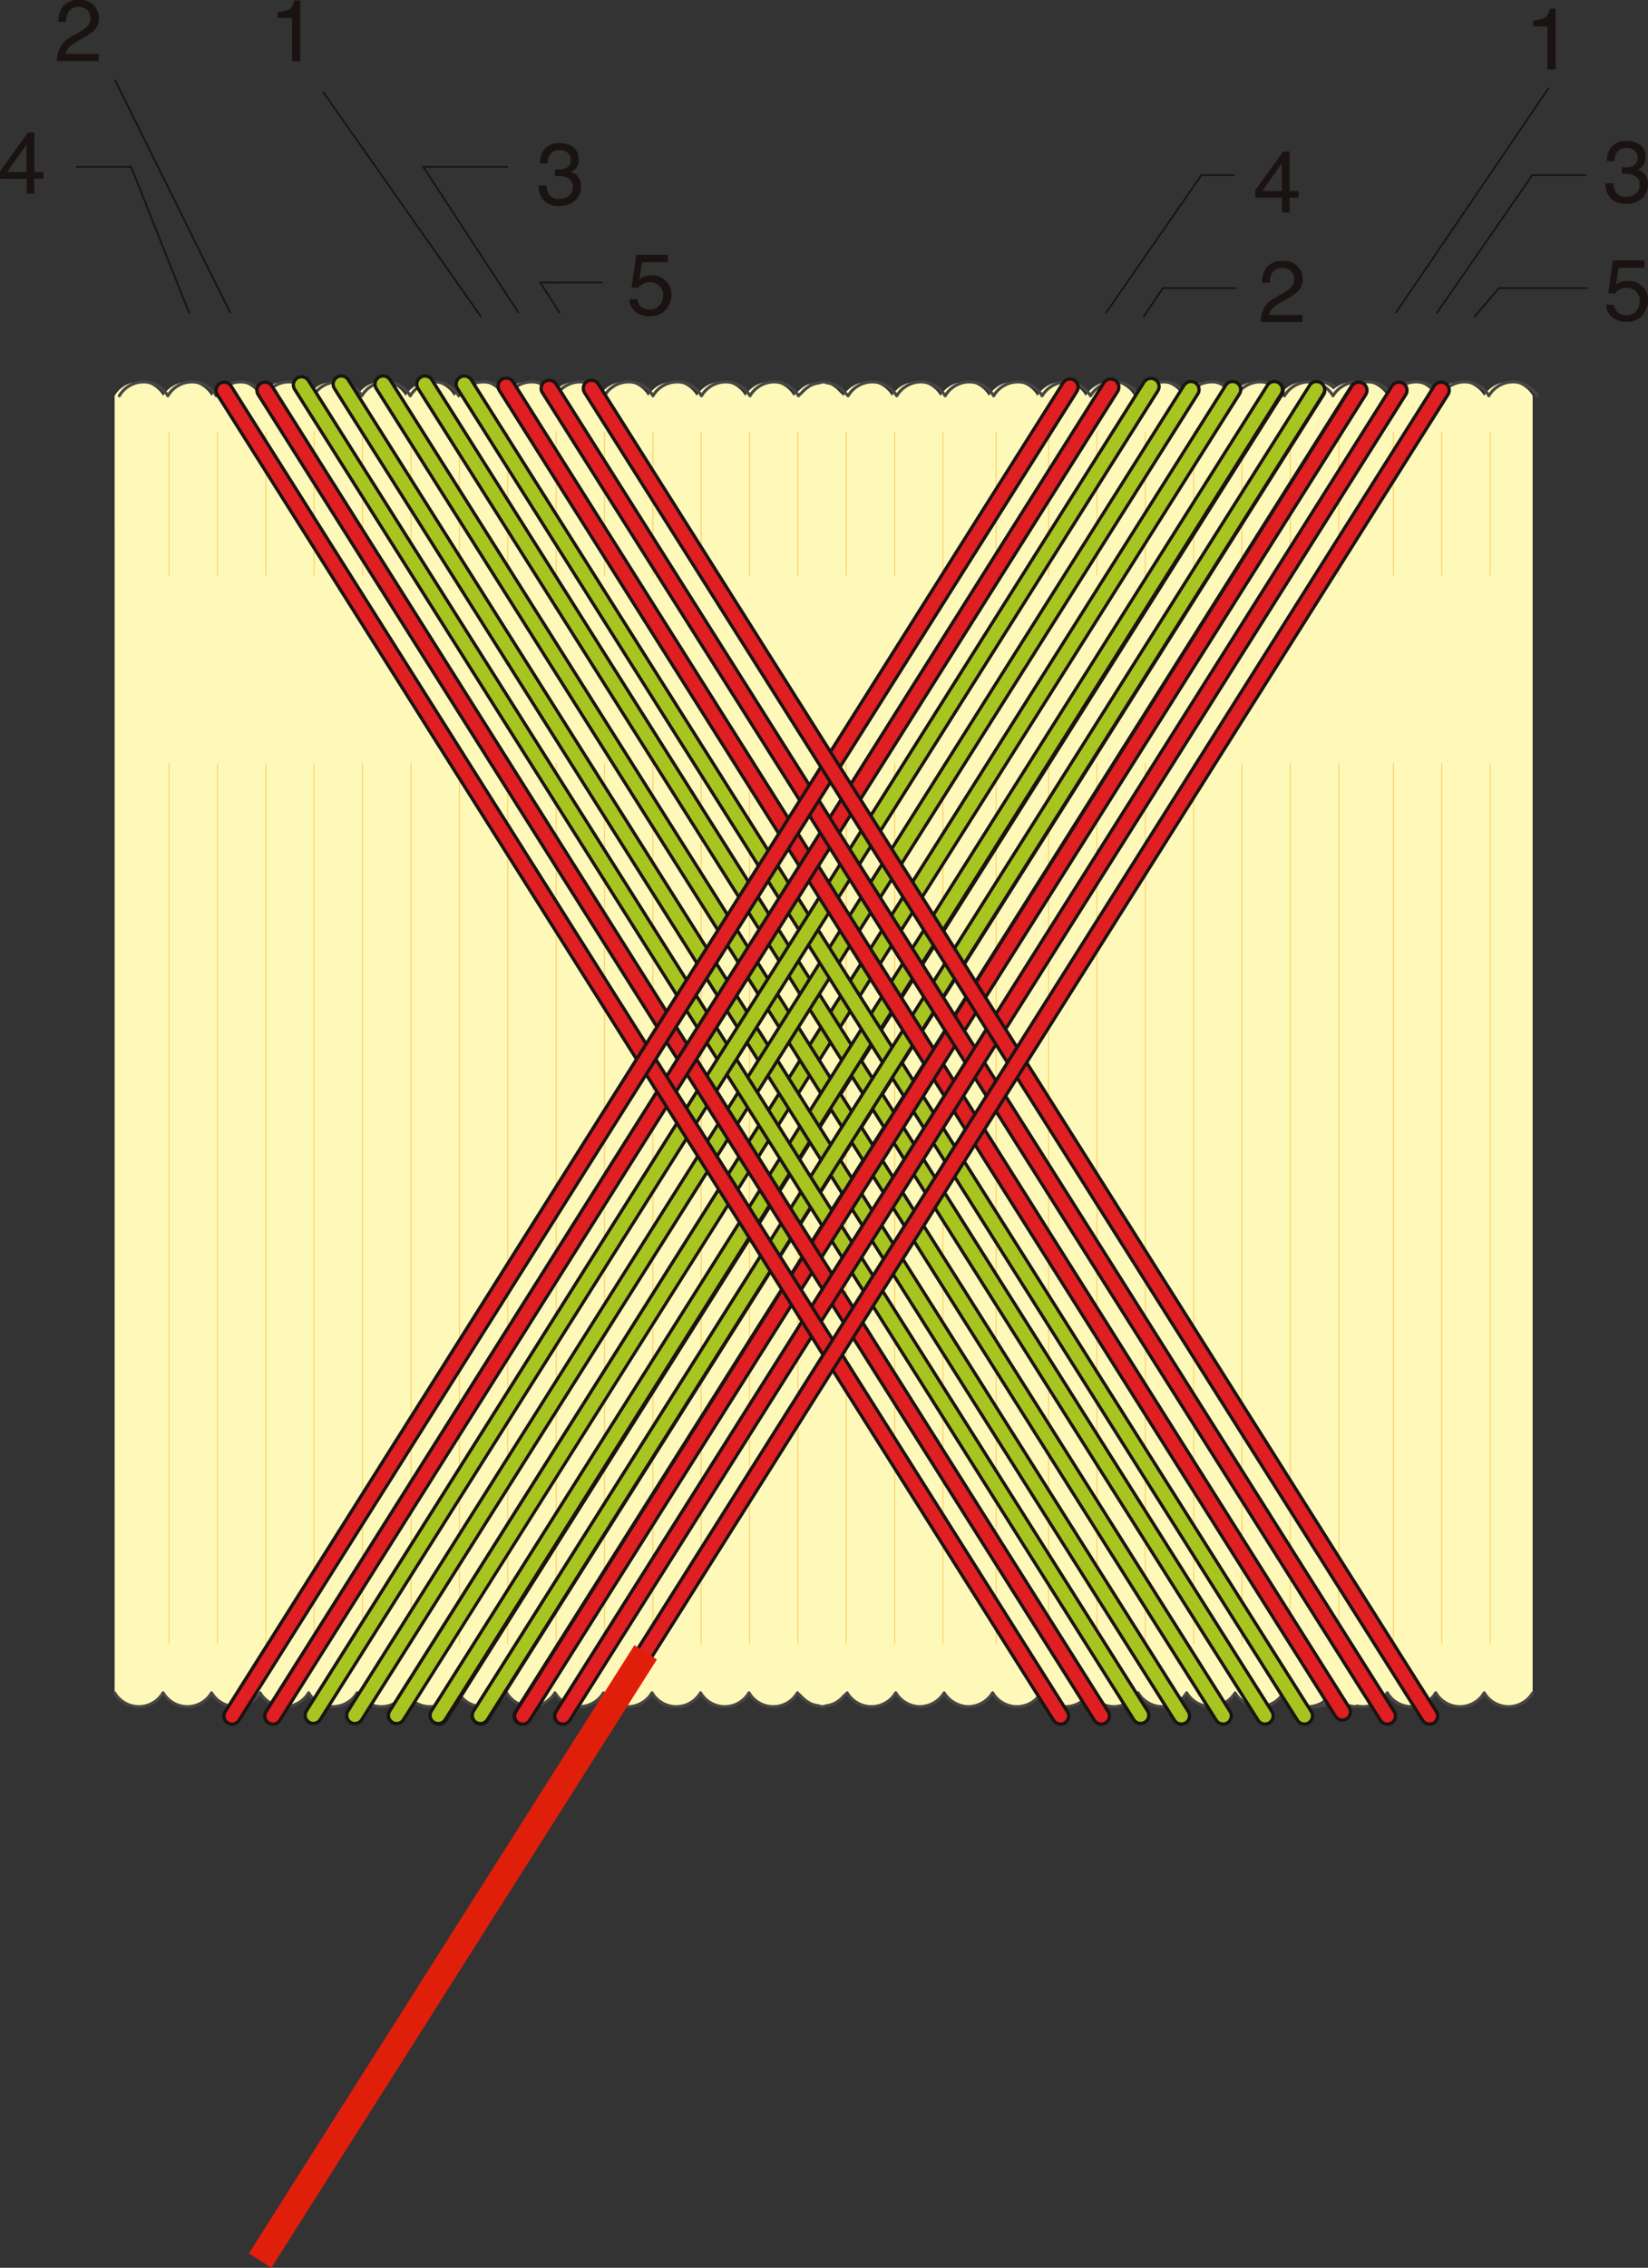 <?xml version="1.0" encoding="UTF-8"?> <svg xmlns="http://www.w3.org/2000/svg" xmlns:xlink="http://www.w3.org/1999/xlink" id="グループ_12887" data-name="グループ 12887" width="271.802" height="373.743" viewBox="0 0 271.802 373.743"><rect x="0" y="0" width="271.802" height="373.743" fill="#333333" stroke="none"/><defs><linearGradient id="linear-gradient" x1="15.223" y1="398.618" x2="15.223" y2="388.741" gradientUnits="objectBoundingBox"><stop offset="0.084" stop-color="#fff"></stop><stop offset="0.837" stop-color="#e01f0a"></stop></linearGradient></defs><g id="グループ_12785" data-name="グループ 12785" transform="translate(0 0)"><g id="グループ_12780" data-name="グループ 12780" transform="translate(12.617 13.2)"><path id="パス_42018" data-name="パス 42018" d="M223.239,498.175l-9.55-24.023h-9.005" transform="translate(-204.684 -459.859)" fill="none" stroke="#1a1311" stroke-linecap="round" stroke-width="0.283"></path><line id="線_18385" data-name="線 18385" x1="18.975" y1="38.316" transform="translate(6.357)" fill="none" stroke="#1a1311" stroke-linecap="round" stroke-width="0.283"></line></g><g id="グループ_12782" data-name="グループ 12782" transform="translate(0 21.853)"><g id="グループ_12781" data-name="グループ 12781"><path id="パス_42019" data-name="パス 42019" d="M202.935,481.47v-2.455h-4.4v-1.233l4.6-6.381H204.2v6.512h1.479v1.1H204.2v2.455Zm-.023-3.556v-4.557l-3.216,4.557Z" transform="translate(-198.532 -471.402)" fill="#1a1311"></path></g></g><g id="グループ_12784" data-name="グループ 12784" transform="translate(9.375)"><g id="グループ_12783" data-name="グループ 12783"><path id="パス_42020" data-name="パス 42020" d="M203.638,468.563a4.347,4.347,0,0,1,1.819-1.747l1.345-.777a6.371,6.371,0,0,0,1.27-.9,1.969,1.969,0,0,0,.049-2.73,1.914,1.914,0,0,0-1.4-.515,1.831,1.831,0,0,0-1.795.982,3.547,3.547,0,0,0-.293,1.462h-1.284a4.517,4.517,0,0,1,.484-2.137,3.033,3.033,0,0,1,2.9-1.458,2.977,2.977,0,0,1,3.314,3.007,2.818,2.818,0,0,1-.847,2.061,8.4,8.4,0,0,1-1.76,1.206l-.96.533a6.287,6.287,0,0,0-1.081.72,2.634,2.634,0,0,0-.882,1.354h5.48v1.192H203.1A5.8,5.8,0,0,1,203.638,468.563Z" transform="translate(-203.103 -460.747)" fill="#1a1311"></path></g></g></g><g id="グループ_12791" data-name="グループ 12791" transform="translate(230.239 1.45)"><g id="グループ_12787" data-name="グループ 12787" transform="translate(22.621)"><g id="グループ_12786" data-name="グループ 12786"><path id="パス_42021" data-name="パス 42021" d="M321.819,464.342v-.966a5.161,5.161,0,0,0,1.907-.445,2.2,2.2,0,0,0,.8-1.477h1v10h-1.345v-7.109Z" transform="translate(-321.819 -461.454)" fill="#1a1311"></path></g></g><g id="グループ_12788" data-name="グループ 12788" transform="translate(0 13.124)"><path id="パス_42022" data-name="パス 42022" d="M317.127,488.55l3.97-4.651h14.579" transform="translate(-304.128 -450.988)" fill="none" stroke="#1a1311" stroke-linecap="round" stroke-width="0.283"></path><path id="パス_42023" data-name="パス 42023" d="M314.094,497.471l15.7-22.649h8.739" transform="translate(-307.316 -460.529)" fill="none" stroke="#1a1311" stroke-linecap="round" stroke-width="0.283"></path><line id="線_18386" data-name="線 18386" y1="36.942" x2="25.129" fill="none" stroke="#1a1311" stroke-linecap="round" stroke-width="0.283"></line></g><g id="グループ_12790" data-name="グループ 12790" transform="translate(34.529 21.792)"><g id="グループ_12789" data-name="グループ 12789"><path id="パス_42024" data-name="パス 42024" d="M328.429,481.427a3.627,3.627,0,0,1-.8-2.379h1.319a3.259,3.259,0,0,0,.365,1.415,1.918,1.918,0,0,0,1.774.794,2.328,2.328,0,0,0,1.6-.533,1.744,1.744,0,0,0,.6-1.374,1.6,1.6,0,0,0-.634-1.452,3.2,3.2,0,0,0-1.764-.414c-.084,0-.17,0-.256,0s-.174.006-.263.012v-1.116c.131.014.242.025.332.027s.183.006.285.006a2.639,2.639,0,0,0,1.165-.224,1.425,1.425,0,0,0,.8-1.4,1.368,1.368,0,0,0-.533-1.155,1.983,1.983,0,0,0-1.239-.406,1.842,1.842,0,0,0-1.747.841,2.888,2.888,0,0,0-.3,1.317h-1.249a3.8,3.8,0,0,1,.447-1.905,2.833,2.833,0,0,1,2.715-1.4,3.7,3.7,0,0,1,2.377.683,2.409,2.409,0,0,1,.841,1.981,2.2,2.2,0,0,1-.5,1.5,2.119,2.119,0,0,1-.8.562,2.179,2.179,0,0,1,1.239.837,2.544,2.544,0,0,1,.443,1.518,3.1,3.1,0,0,1-.946,2.342,3.733,3.733,0,0,1-2.685.9A3.156,3.156,0,0,1,328.429,481.427Z" transform="translate(-327.625 -472.079)" fill="#1a1311"></path><path id="パス_42025" data-name="パス 42025" d="M328.995,488.98a1.75,1.75,0,0,0,1,1.493,2.429,2.429,0,0,0,1.038.211,1.944,1.944,0,0,0,1.659-.716,2.566,2.566,0,0,0,.541-1.585,2.076,2.076,0,0,0-.64-1.626,2.238,2.238,0,0,0-1.538-.574,2.316,2.316,0,0,0-1.12.252,2.4,2.4,0,0,0-.8.7l-1.093-.062.765-5.406h5.216v1.22h-4.27l-.429,2.789a3.049,3.049,0,0,1,.667-.4,3.36,3.36,0,0,1,1.3-.232,3.32,3.32,0,0,1,2.342.888,2.948,2.948,0,0,1,.96,2.26,3.85,3.85,0,0,1-.88,2.506,3.4,3.4,0,0,1-2.808,1.089,3.578,3.578,0,0,1-2.168-.691,2.735,2.735,0,0,1-1.056-2.121Z" transform="translate(-327.563 -462.001)" fill="#1a1311"></path></g></g></g><g id="グループ_12799" data-name="グループ 12799" transform="translate(45.807 0.076)"><g id="グループ_12793" data-name="グループ 12793"><g id="グループ_12792" data-name="グループ 12792"><path id="パス_42026" data-name="パス 42026" d="M220.866,463.672v-.966a5.1,5.1,0,0,0,1.907-.445,2.2,2.2,0,0,0,.806-1.477h.995v10h-1.345v-7.109Z" transform="translate(-220.866 -460.784)" fill="#1a1311"></path></g></g><g id="グループ_12794" data-name="グループ 12794" transform="translate(7.523 15.139)"><line id="線_18387" data-name="線 18387" x1="25.958" y1="36.922" fill="none" stroke="#1a1311" stroke-linecap="round" stroke-width="0.283"></line><path id="パス_42027" data-name="パス 42027" d="M248.269,498.175l-15.7-24.023H246.4" transform="translate(-216.092 -461.874)" fill="none" stroke="#1a1311" stroke-linecap="round" stroke-width="0.283"></path><path id="パス_42028" data-name="パス 42028" d="M245.156,488.4l-3.177-4.939,10.143-.016" transform="translate(-206.199 -452.103)" fill="none" stroke="#1a1311" stroke-linecap="round" stroke-width="0.283"></path></g><g id="グループ_12796" data-name="グループ 12796" transform="translate(58 41.906)"><g id="グループ_12795" data-name="グループ 12795"><path id="パス_42029" data-name="パス 42029" d="M250.456,488.526a1.753,1.753,0,0,0,1,1.5,2.435,2.435,0,0,0,1.038.209,1.946,1.946,0,0,0,1.661-.714,2.567,2.567,0,0,0,.542-1.585,2.071,2.071,0,0,0-.642-1.626,2.233,2.233,0,0,0-1.538-.574,2.314,2.314,0,0,0-1.118.252,2.388,2.388,0,0,0-.8.7l-1.093-.064.765-5.4h5.216v1.22h-4.27l-.427,2.789a3.187,3.187,0,0,1,.665-.4,3.4,3.4,0,0,1,1.3-.232,3.31,3.31,0,0,1,2.34.892,2.944,2.944,0,0,1,.962,2.256,3.868,3.868,0,0,1-.882,2.51,3.4,3.4,0,0,1-2.806,1.085,3.579,3.579,0,0,1-2.17-.689,2.744,2.744,0,0,1-1.054-2.123Z" transform="translate(-249.145 -481.216)" fill="#1a1311"></path></g></g><g id="グループ_12798" data-name="グループ 12798" transform="translate(42.997 23.531)"><g id="グループ_12797" data-name="グループ 12797"><path id="パス_42030" data-name="パス 42030" d="M242.632,481.605a3.631,3.631,0,0,1-.8-2.381h1.317a3.3,3.3,0,0,0,.365,1.417,1.918,1.918,0,0,0,1.774.794,2.328,2.328,0,0,0,1.6-.533,1.753,1.753,0,0,0,.6-1.374,1.6,1.6,0,0,0-.634-1.452,3.207,3.207,0,0,0-1.764-.414c-.084,0-.17,0-.256,0s-.174.006-.263.01v-1.114c.131.012.24.023.33.027s.185.006.287.006a2.629,2.629,0,0,0,1.163-.224,1.425,1.425,0,0,0,.8-1.4,1.368,1.368,0,0,0-.533-1.155,1.991,1.991,0,0,0-1.241-.408,1.838,1.838,0,0,0-1.745.843,2.913,2.913,0,0,0-.3,1.317h-1.247a3.774,3.774,0,0,1,.447-1.905,2.827,2.827,0,0,1,2.713-1.4,3.683,3.683,0,0,1,2.377.683,2.408,2.408,0,0,1,.841,1.981,2.2,2.2,0,0,1-.5,1.5,2.117,2.117,0,0,1-.8.562,2.181,2.181,0,0,1,1.237.837,2.531,2.531,0,0,1,.445,1.518,3.1,3.1,0,0,1-.946,2.342,3.739,3.739,0,0,1-2.687.9A3.154,3.154,0,0,1,242.632,481.605Z" transform="translate(-241.83 -472.257)" fill="#1a1311"></path></g></g></g><g id="グループ_12805" data-name="グループ 12805" transform="translate(182.439 24.965)"><g id="グループ_12800" data-name="グループ 12800" transform="translate(0 3.902)"><path id="パス_42031" data-name="パス 42031" d="M290.515,488.55l3.118-4.651h12.053" transform="translate(-284.297 -465.28)" fill="none" stroke="#1a1311" stroke-linecap="round" stroke-width="0.283"></path><path id="パス_42032" data-name="パス 42032" d="M287.483,497.471l15.7-22.649h5.368" transform="translate(-287.483 -474.822)" fill="none" stroke="#1a1311" stroke-linecap="round" stroke-width="0.283"></path></g><g id="グループ_12802" data-name="グループ 12802" transform="translate(24.586)"><g id="グループ_12801" data-name="グループ 12801"><path id="パス_42033" data-name="パス 42033" d="M303.875,482.985v-2.453h-4.4V479.3l4.6-6.379h1.067v6.514h1.479v1.1h-1.479v2.453Zm-.023-3.552v-4.561l-3.216,4.561Z" transform="translate(-299.471 -472.919)" fill="#1a1311"></path></g></g><g id="グループ_12804" data-name="グループ 12804" transform="translate(25.464 18.047)"><g id="グループ_12803" data-name="グループ 12803"><path id="パス_42034" data-name="パス 42034" d="M300.436,489.534a4.322,4.322,0,0,1,1.817-1.743l1.348-.779a6.269,6.269,0,0,0,1.267-.9,1.963,1.963,0,0,0,.049-2.73,1.913,1.913,0,0,0-1.4-.517,1.83,1.83,0,0,0-1.795.987,3.512,3.512,0,0,0-.3,1.462h-1.282a4.5,4.5,0,0,1,.482-2.139,3.039,3.039,0,0,1,2.9-1.458,2.98,2.98,0,0,1,3.316,3.009,2.826,2.826,0,0,1-.849,2.061,8.281,8.281,0,0,1-1.76,1.2l-.96.533a6.028,6.028,0,0,0-1.079.724,2.617,2.617,0,0,0-.884,1.352h5.482v1.192H299.9A5.853,5.853,0,0,1,300.436,489.534Z" transform="translate(-299.899 -481.718)" fill="#1a1311"></path></g></g></g><g id="グループ_12886" data-name="グループ 12886" transform="translate(18.894 62.939)"><g id="グループ_12816" data-name="グループ 12816" transform="translate(193.893)"><g id="グループ_12807" data-name="グループ 12807"><g id="グループ_12806" data-name="グループ 12806"><path id="パス_42035" data-name="パス 42035" d="M342.268,493.729a4.636,4.636,0,0,0-8,0,4.733,4.733,0,0,0-3.989-2.3,4.8,4.8,0,0,0-4.016,2.3,4.616,4.616,0,0,0-7.98,0,4.788,4.788,0,0,0-4.02-2.3,4.719,4.719,0,0,0-3.981,2.3,4.632,4.632,0,0,0-8,0V707.473a4.645,4.645,0,0,0,8,.012,4.767,4.767,0,0,0,3.981,2.277,4.82,4.82,0,0,0,4.02-2.289,4.623,4.623,0,0,0,7.98,0,4.835,4.835,0,0,0,4.016,2.289,4.781,4.781,0,0,0,3.989-2.277,4.655,4.655,0,0,0,8,0" transform="translate(-302.28 -491.434)" fill="#fff9b9"></path><path id="パス_42036" data-name="パス 42036" d="M342.656,493.729a4.638,4.638,0,0,0-8.005,0,4.627,4.627,0,0,0-7.993,0,4.634,4.634,0,0,0-8,0,4.629,4.629,0,0,0-7.995,0,4.636,4.636,0,0,0-8,0" transform="translate(-301.881 -491.434)" fill="none" stroke="#474645" stroke-linecap="round" stroke-linejoin="round" stroke-width="0.5"></path></g><path id="パス_42037" data-name="パス 42037" d="M302.283,596.768a4.652,4.652,0,0,0,8.007.012,4.645,4.645,0,0,0,8-.012,4.631,4.631,0,0,0,7.991,0,4.641,4.641,0,0,0,7.995.012,4.66,4.66,0,0,0,8.009,0" transform="translate(-302.277 -380.729)" fill="none" stroke="#474645" stroke-linecap="round" stroke-linejoin="round" stroke-width="0.5"></path></g><g id="グループ_12815" data-name="グループ 12815" transform="translate(17.017 8.188)"><g id="グループ_12814" data-name="グループ 12814"><g id="グループ_12810" data-name="グループ 12810"><g id="グループ_12809" data-name="グループ 12809"><g id="グループ_12808" data-name="グループ 12808"><line id="線_18388" data-name="線 18388" y2="23.727" transform="translate(15.967)" fill="none" stroke="#ffc95e" stroke-linecap="round" stroke-linejoin="round" stroke-width="0.145"></line><line id="線_18389" data-name="線 18389" y2="23.727" transform="translate(7.978)" fill="none" stroke="#ffc95e" stroke-linecap="round" stroke-linejoin="round" stroke-width="0.145"></line><line id="線_18390" data-name="線 18390" y2="23.727" fill="none" stroke="#ffc95e" stroke-linecap="round" stroke-linejoin="round" stroke-width="0.145"></line></g></g></g><g id="グループ_12813" data-name="グループ 12813" transform="translate(0 54.698)"><g id="グループ_12812" data-name="グループ 12812"><g id="グループ_12811" data-name="グループ 12811"><line id="線_18391" data-name="線 18391" y2="145.079" transform="translate(15.967)" fill="none" stroke="#ffc95e" stroke-linecap="round" stroke-linejoin="round" stroke-width="0.145"></line><line id="線_18392" data-name="線 18392" y2="145.079" transform="translate(7.978)" fill="none" stroke="#ffc95e" stroke-linecap="round" stroke-linejoin="round" stroke-width="0.145"></line><line id="線_18393" data-name="線 18393" y2="145.079" fill="none" stroke="#ffc95e" stroke-linecap="round" stroke-linejoin="round" stroke-width="0.145"></line></g></g></g></g></g></g><g id="グループ_12838" data-name="グループ 12838"><g id="グループ_12818" data-name="グループ 12818"><g id="グループ_12817" data-name="グループ 12817"><path id="パス_42038" data-name="パス 42038" d="M411.92,491.434a4.732,4.732,0,0,0-3.993,2.3,4.636,4.636,0,0,0-8,0,4.63,4.63,0,0,0-8,0,4.638,4.638,0,0,0-8.005,0,4.625,4.625,0,0,0-7.991,0,4.641,4.641,0,0,0-8.009,0,4.7,4.7,0,0,0-3.983-2.3,4.765,4.765,0,0,0-4,2.3,4.63,4.63,0,0,0-8,0,4.625,4.625,0,0,0-7.991,0,4.629,4.629,0,0,0-7.995,0,4.645,4.645,0,0,0-8.013,0,4.253,4.253,0,0,0-.578-.556,5.261,5.261,0,0,0-.542-.55,5.455,5.455,0,0,0-.972-.671,5.061,5.061,0,0,0-1.358-.361c-.2-.031-.34-.158-.541-.158-.039,0-.06.031-.094.031s-.07-.031-.1-.031c-.211,0-.351.123-.539.146a5.561,5.561,0,0,0-1.356.373,5.411,5.411,0,0,0-.976.671,7.143,7.143,0,0,0-.564.55,6.618,6.618,0,0,0-.57.556,4.629,4.629,0,0,0-7.995,0,4.629,4.629,0,0,0-7.995,0,4.638,4.638,0,0,0-8.005,0,4.629,4.629,0,0,0-7.995,0,4.636,4.636,0,0,0-8,0,4.623,4.623,0,0,0-7.989,0,4.622,4.622,0,0,0-7.917-.117,1.006,1.006,0,0,0-.113.117,4.643,4.643,0,0,0-8.011,0,4.623,4.623,0,0,0-7.989,0,4.638,4.638,0,0,0-8.005,0,4.632,4.632,0,0,0-8,0,4.636,4.636,0,0,0-8,0,4.719,4.719,0,0,0-3.981-2.3,4.777,4.777,0,0,0-4.014,2.3,4.623,4.623,0,0,0-7.989,0s.012,213.744,0,213.744a4.63,4.63,0,0,0,7.989,0,4.641,4.641,0,0,0,7.995.012,4.655,4.655,0,0,0,8,0,4.645,4.645,0,0,0,8-.012,4.644,4.644,0,0,0,8.005,0,4.63,4.63,0,0,0,7.989,0,4.649,4.649,0,0,0,8.011,0,1.39,1.39,0,0,0,.308.332v.634l.154-.5c.037.037.074.063.1.094.172.189.558.554.558.554V708.1a4.681,4.681,0,0,0,3.5,1.659,4.824,4.824,0,0,0,4.01-2.289,4.632,4.632,0,0,0,7.984.012,4.655,4.655,0,0,0,8,0,4.812,4.812,0,0,0,4,2.277,4.755,4.755,0,0,0,3.993-2.289,4.648,4.648,0,0,0,8.009,0,4.637,4.637,0,0,0,8,0,4.633,4.633,0,0,0,7.993,0c.152.226.4.351.57.564a5.217,5.217,0,0,0,.583.554,4.707,4.707,0,0,0,.954.642,4.659,4.659,0,0,0,1.364.386c.185.025.33.143.535.143.041,0,.062-.027.109-.027a.251.251,0,0,0,.1.027c.187,0,.343-.119.535-.143a4.524,4.524,0,0,0,1.345-.386,4.3,4.3,0,0,0,.984-.656,4.766,4.766,0,0,0,.541-.535c.174-.2.433-.33.576-.556a4.659,4.659,0,0,0,8.015-.012,4.753,4.753,0,0,0,3.987,2.289,4.814,4.814,0,0,0,4.01-2.277,4.641,4.641,0,0,0,7.995-.012,4.632,4.632,0,0,0,7.991,0,4.632,4.632,0,0,0,7.991,0,4.65,4.65,0,0,0,8.005.012,4.645,4.645,0,0,0,8-.012,4.773,4.773,0,0,0,4,2.289,4.839,4.839,0,0,0,4-2.277,4.638,4.638,0,0,0,7.991-.012,4.649,4.649,0,0,0,8,.012,4.8,4.8,0,0,0,3.987,2.277" transform="translate(-207.744 -491.434)" fill="#fff9b9"></path><path id="パス_42039" data-name="パス 42039" d="M412.305,491.434a4.744,4.744,0,0,0-4,2.3,4.632,4.632,0,0,0-8,0,4.627,4.627,0,0,0-7.993,0,4.63,4.63,0,0,0-8,0,4.634,4.634,0,0,0-8,0,4.636,4.636,0,0,0-8,0,4.708,4.708,0,0,0-3.987-2.3,4.768,4.768,0,0,0-4,2.3,4.627,4.627,0,0,0-7.993,0,4.627,4.627,0,0,0-7.993,0,4.76,4.76,0,0,0-4-2.3,4.708,4.708,0,0,0-3.993,2.3,4.648,4.648,0,0,0-8.017,0,4.222,4.222,0,0,0-.574-.556,4.31,4.31,0,0,0-.546-.55,5.665,5.665,0,0,0-.97-.671,5.078,5.078,0,0,0-1.366-.361c-.189-.031-.343-.158-.535-.158-.035,0-.057.031-.09.031s-.062-.031-.1-.031c-.213,0-.359.123-.537.146a5.649,5.649,0,0,0-1.37.373,6.082,6.082,0,0,0-.968.671,7.133,7.133,0,0,0-.564.55c-.168.2-.418.332-.566.556a4.627,4.627,0,0,0-7.993,0,4.634,4.634,0,0,0-8,0,4.641,4.641,0,0,0-8.009,0,4.632,4.632,0,0,0-8,0,4.634,4.634,0,0,0-8,0,4.622,4.622,0,0,0-7.987,0,4.617,4.617,0,0,0-7.911-.117.929.929,0,0,0-.121.117,4.634,4.634,0,0,0-8,0,4.629,4.629,0,0,0-7.995,0,4.636,4.636,0,0,0-8,0,4.632,4.632,0,0,0-8,0,4.636,4.636,0,0,0-8,0,4.629,4.629,0,0,0-7.995,0,4.632,4.632,0,0,0-8,0" transform="translate(-207.346 -491.434)" fill="none" stroke="#474645" stroke-linecap="round" stroke-linejoin="round" stroke-width="0.5"></path></g><path id="パス_42040" data-name="パス 42040" d="M207.75,596.768a4.633,4.633,0,0,0,7.993,0,4.64,4.64,0,0,0,7.993.012,4.66,4.66,0,0,0,8.009,0,4.643,4.643,0,0,0,8-.012,4.64,4.64,0,0,0,8,0,4.635,4.635,0,0,0,7.995,0,4.644,4.644,0,0,0,8.005,0,1.341,1.341,0,0,0,.306.332l.006.634.154-.5c.037.037.072.063.1.094.17.189.564.554.564.554V597.4a4.679,4.679,0,0,0,3.5,1.659,4.827,4.827,0,0,0,4.01-2.289,4.754,4.754,0,0,0,3.991,2.289,4.805,4.805,0,0,0,4-2.277,4.653,4.653,0,0,0,8,0,4.643,4.643,0,0,0,8-.012,4.648,4.648,0,0,0,8.009,0,4.63,4.63,0,0,0,7.989,0,4.635,4.635,0,0,0,7.995,0c.146.226.4.351.57.564a5.592,5.592,0,0,0,.583.554,4.912,4.912,0,0,0,.958.642,4.663,4.663,0,0,0,1.362.386c.183.025.332.143.541.143.031,0,.055-.027.092-.027s.059.027.1.027c.2,0,.343-.119.535-.143a4.7,4.7,0,0,0,1.354-.386,4.516,4.516,0,0,0,.982-.656,4.421,4.421,0,0,0,.537-.535c.172-.2.433-.33.582-.556a4.658,4.658,0,0,0,8.013-.012,4.739,4.739,0,0,0,3.985,2.289,4.8,4.8,0,0,0,4-2.277,4.829,4.829,0,0,0,4.006,2.277,4.77,4.77,0,0,0,3.989-2.289,4.64,4.64,0,0,0,8,0,4.632,4.632,0,0,0,7.991,0,4.8,4.8,0,0,0,4,2.289,4.852,4.852,0,0,0,4.008-2.277,4.64,4.64,0,0,0,7.993-.012,4.788,4.788,0,0,0,4,2.289,4.857,4.857,0,0,0,4.006-2.277,4.627,4.627,0,0,0,7.978-.012,4.652,4.652,0,0,0,8.007.012,4.812,4.812,0,0,0,3.991,2.277" transform="translate(-207.738 -380.729)" fill="none" stroke="#474645" stroke-linecap="round" stroke-linejoin="round" stroke-width="0.5"></path></g><g id="グループ_12837" data-name="グループ 12837" transform="translate(8.992 8.188)"><g id="グループ_12827" data-name="グループ 12827"><g id="グループ_12822" data-name="グループ 12822"><g id="グループ_12821" data-name="グループ 12821"><g id="グループ_12819" data-name="グループ 12819" transform="translate(39.908)"><line id="線_18394" data-name="線 18394" y2="23.727" transform="translate(87.724)" fill="none" stroke="#ffc95e" stroke-linecap="round" stroke-linejoin="round" stroke-width="0.145"></line><line id="線_18395" data-name="線 18395" y2="23.727" transform="translate(79.772)" fill="none" stroke="#ffc95e" stroke-linecap="round" stroke-linejoin="round" stroke-width="0.145"></line><line id="線_18396" data-name="線 18396" y2="23.727" transform="translate(71.769)" fill="none" stroke="#ffc95e" stroke-linecap="round" stroke-linejoin="round" stroke-width="0.145"></line><line id="線_18397" data-name="線 18397" y2="23.727" transform="translate(63.805)" fill="none" stroke="#ffc95e" stroke-linecap="round" stroke-linejoin="round" stroke-width="0.145"></line><line id="線_18398" data-name="線 18398" y2="23.727" transform="translate(55.829)" fill="none" stroke="#ffc95e" stroke-linecap="round" stroke-linejoin="round" stroke-width="0.145"></line><line id="線_18399" data-name="線 18399" y2="23.727" transform="translate(47.848)" fill="none" stroke="#ffc95e" stroke-linecap="round" stroke-linejoin="round" stroke-width="0.145"></line><line id="線_18400" data-name="線 18400" y2="23.727" transform="translate(39.888)" fill="none" stroke="#ffc95e" stroke-linecap="round" stroke-linejoin="round" stroke-width="0.145"></line><line id="線_18401" data-name="線 18401" y2="23.727" transform="translate(31.901)" fill="none" stroke="#ffc95e" stroke-linecap="round" stroke-linejoin="round" stroke-width="0.145"></line><line id="線_18402" data-name="線 18402" y2="23.727" transform="translate(23.927)" fill="none" stroke="#ffc95e" stroke-linecap="round" stroke-linejoin="round" stroke-width="0.145"></line><line id="線_18403" data-name="線 18403" y2="23.727" transform="translate(15.937)" fill="none" stroke="#ffc95e" stroke-linecap="round" stroke-linejoin="round" stroke-width="0.145"></line><line id="線_18404" data-name="線 18404" y2="23.727" transform="translate(7.978)" fill="none" stroke="#ffc95e" stroke-linecap="round" stroke-linejoin="round" stroke-width="0.145"></line><line id="線_18405" data-name="線 18405" y2="23.727" fill="none" stroke="#ffc95e" stroke-linecap="round" stroke-linejoin="round" stroke-width="0.145"></line></g><g id="グループ_12820" data-name="グループ 12820"><line id="線_18406" data-name="線 18406" y2="23.727" transform="translate(31.903)" fill="none" stroke="#ffc95e" stroke-linecap="round" stroke-linejoin="round" stroke-width="0.145"></line><line id="線_18407" data-name="線 18407" y2="23.727" transform="translate(23.915)" fill="none" stroke="#ffc95e" stroke-linecap="round" stroke-linejoin="round" stroke-width="0.145"></line><line id="線_18408" data-name="線 18408" y2="23.727" transform="translate(15.967)" fill="none" stroke="#ffc95e" stroke-linecap="round" stroke-linejoin="round" stroke-width="0.145"></line><line id="線_18409" data-name="線 18409" y2="23.727" transform="translate(7.99)" fill="none" stroke="#ffc95e" stroke-linecap="round" stroke-linejoin="round" stroke-width="0.145"></line><line id="線_18410" data-name="線 18410" y2="23.727" fill="none" stroke="#ffc95e" stroke-linecap="round" stroke-linejoin="round" stroke-width="0.145"></line></g></g></g><g id="グループ_12826" data-name="グループ 12826"><g id="グループ_12825" data-name="グループ 12825"><g id="グループ_12823" data-name="グループ 12823" transform="translate(39.908)"><line id="線_18411" data-name="線 18411" y2="145.079" transform="translate(87.724 54.698)" fill="none" stroke="#ffc95e" stroke-linecap="round" stroke-linejoin="round" stroke-width="0.145"></line><line id="線_18412" data-name="線 18412" y2="23.727" transform="translate(96.485)" fill="none" stroke="#ffc95e" stroke-linecap="round" stroke-linejoin="round" stroke-width="0.145"></line><line id="線_18413" data-name="線 18413" y2="145.079" transform="translate(96.485 54.698)" fill="none" stroke="#ffc95e" stroke-linecap="round" stroke-linejoin="round" stroke-width="0.145"></line><line id="線_18414" data-name="線 18414" y2="145.079" transform="translate(79.772 54.698)" fill="none" stroke="#ffc95e" stroke-linecap="round" stroke-linejoin="round" stroke-width="0.145"></line><line id="線_18415" data-name="線 18415" y2="145.079" transform="translate(71.769 54.698)" fill="none" stroke="#ffc95e" stroke-linecap="round" stroke-linejoin="round" stroke-width="0.145"></line><line id="線_18416" data-name="線 18416" y2="145.079" transform="translate(63.805 54.698)" fill="none" stroke="#ffc95e" stroke-linecap="round" stroke-linejoin="round" stroke-width="0.145"></line><line id="線_18417" data-name="線 18417" y2="145.079" transform="translate(55.829 54.698)" fill="none" stroke="#ffc95e" stroke-linecap="round" stroke-linejoin="round" stroke-width="0.145"></line><line id="線_18418" data-name="線 18418" y2="145.079" transform="translate(47.848 54.698)" fill="none" stroke="#ffc95e" stroke-linecap="round" stroke-linejoin="round" stroke-width="0.145"></line><line id="線_18419" data-name="線 18419" y2="145.079" transform="translate(39.888 54.698)" fill="none" stroke="#ffc95e" stroke-linecap="round" stroke-linejoin="round" stroke-width="0.145"></line><line id="線_18420" data-name="線 18420" y2="145.079" transform="translate(31.901 54.698)" fill="none" stroke="#ffc95e" stroke-linecap="round" stroke-linejoin="round" stroke-width="0.145"></line><line id="線_18421" data-name="線 18421" y2="145.079" transform="translate(23.927 54.698)" fill="none" stroke="#ffc95e" stroke-linecap="round" stroke-linejoin="round" stroke-width="0.145"></line><line id="線_18422" data-name="線 18422" y2="145.079" transform="translate(15.937 54.698)" fill="none" stroke="#ffc95e" stroke-linecap="round" stroke-linejoin="round" stroke-width="0.145"></line><line id="線_18423" data-name="線 18423" y2="145.079" transform="translate(7.978 54.698)" fill="none" stroke="#ffc95e" stroke-linecap="round" stroke-linejoin="round" stroke-width="0.145"></line><line id="線_18424" data-name="線 18424" y2="145.079" transform="translate(0 54.698)" fill="none" stroke="#ffc95e" stroke-linecap="round" stroke-linejoin="round" stroke-width="0.145"></line></g><g id="グループ_12824" data-name="グループ 12824" transform="translate(0 54.698)"><line id="線_18425" data-name="線 18425" y2="145.079" transform="translate(31.903)" fill="none" stroke="#ffc95e" stroke-linecap="round" stroke-linejoin="round" stroke-width="0.145"></line><line id="線_18426" data-name="線 18426" y2="145.079" transform="translate(23.915)" fill="none" stroke="#ffc95e" stroke-linecap="round" stroke-linejoin="round" stroke-width="0.145"></line><line id="線_18427" data-name="線 18427" y2="145.079" transform="translate(15.967)" fill="none" stroke="#ffc95e" stroke-linecap="round" stroke-linejoin="round" stroke-width="0.145"></line><line id="線_18428" data-name="線 18428" y2="145.079" transform="translate(7.99)" fill="none" stroke="#ffc95e" stroke-linecap="round" stroke-linejoin="round" stroke-width="0.145"></line><line id="線_18429" data-name="線 18429" y2="145.079" fill="none" stroke="#ffc95e" stroke-linecap="round" stroke-linejoin="round" stroke-width="0.145"></line></g></g></g></g><g id="グループ_12836" data-name="グループ 12836" transform="translate(145.054)"><g id="グループ_12831" data-name="グループ 12831"><g id="グループ_12830" data-name="グループ 12830"><g id="グループ_12828" data-name="グループ 12828" transform="translate(47.872)"><line id="線_18430" data-name="線 18430" y2="23.727" fill="none" stroke="#ffc95e" stroke-linecap="round" stroke-linejoin="round" stroke-width="0.145"></line></g><g id="グループ_12829" data-name="グループ 12829"><line id="線_18431" data-name="線 18431" y2="23.727" transform="translate(39.868)" fill="none" stroke="#ffc95e" stroke-linecap="round" stroke-linejoin="round" stroke-width="0.145"></line><line id="線_18432" data-name="線 18432" y2="23.727" transform="translate(31.883)" fill="none" stroke="#ffc95e" stroke-linecap="round" stroke-linejoin="round" stroke-width="0.145"></line><line id="線_18433" data-name="線 18433" y2="23.727" transform="translate(23.935)" fill="none" stroke="#ffc95e" stroke-linecap="round" stroke-linejoin="round" stroke-width="0.145"></line><line id="線_18434" data-name="線 18434" y2="23.727" transform="translate(15.953)" fill="none" stroke="#ffc95e" stroke-linecap="round" stroke-linejoin="round" stroke-width="0.145"></line><line id="線_18435" data-name="線 18435" y2="23.727" transform="translate(7.972)" fill="none" stroke="#ffc95e" stroke-linecap="round" stroke-linejoin="round" stroke-width="0.145"></line><line id="線_18436" data-name="線 18436" y2="23.727" fill="none" stroke="#ffc95e" stroke-linecap="round" stroke-linejoin="round" stroke-width="0.145"></line></g></g></g><g id="グループ_12835" data-name="グループ 12835" transform="translate(0 54.698)"><g id="グループ_12834" data-name="グループ 12834"><g id="グループ_12832" data-name="グループ 12832" transform="translate(47.872)"><line id="線_18437" data-name="線 18437" y2="145.079" fill="none" stroke="#ffc95e" stroke-linecap="round" stroke-linejoin="round" stroke-width="0.145"></line></g><g id="グループ_12833" data-name="グループ 12833"><line id="線_18438" data-name="線 18438" y2="145.079" transform="translate(39.868)" fill="none" stroke="#ffc95e" stroke-linecap="round" stroke-linejoin="round" stroke-width="0.145"></line><line id="線_18439" data-name="線 18439" y2="145.079" transform="translate(31.883)" fill="none" stroke="#ffc95e" stroke-linecap="round" stroke-linejoin="round" stroke-width="0.145"></line><line id="線_18440" data-name="線 18440" y2="145.079" transform="translate(23.935)" fill="none" stroke="#ffc95e" stroke-linecap="round" stroke-linejoin="round" stroke-width="0.145"></line><line id="線_18441" data-name="線 18441" y2="145.079" transform="translate(15.953)" fill="none" stroke="#ffc95e" stroke-linecap="round" stroke-linejoin="round" stroke-width="0.145"></line><line id="線_18442" data-name="線 18442" y2="145.079" transform="translate(7.972)" fill="none" stroke="#ffc95e" stroke-linecap="round" stroke-linejoin="round" stroke-width="0.145"></line><line id="線_18443" data-name="線 18443" y2="145.079" fill="none" stroke="#ffc95e" stroke-linecap="round" stroke-linejoin="round" stroke-width="0.145"></line></g></g></g></g></g></g><g id="グループ_12840" data-name="グループ 12840" transform="translate(53.503 1.384)"><g id="グループ_12839" data-name="グループ 12839"><line id="線_18444" data-name="線 18444" x1="137.891" y2="218.486" fill="none" stroke="#1a1311" stroke-linecap="round" stroke-width="3.218"></line></g><line id="線_18445" data-name="線 18445" x1="137.881" y2="218.486" transform="translate(0.01)" fill="none" stroke="#a8c420" stroke-linecap="round" stroke-width="2.145"></line></g><g id="グループ_12842" data-name="グループ 12842" transform="translate(60.363 1.384)"><g id="グループ_12841" data-name="グループ 12841"><line id="線_18446" data-name="線 18446" x1="137.905" y2="218.486" fill="none" stroke="#1a1311" stroke-linecap="round" stroke-width="3.218"></line></g><line id="線_18447" data-name="線 18447" x1="137.885" y2="218.486" transform="translate(0.02)" fill="none" stroke="#a8c420" stroke-linecap="round" stroke-width="2.145"></line></g><g id="グループ_12844" data-name="グループ 12844" transform="translate(67.231 1.384)"><g id="グループ_12843" data-name="グループ 12843"><line id="線_18448" data-name="線 18448" x1="137.907" y2="218.486" fill="none" stroke="#1a1311" stroke-linecap="round" stroke-width="3.218"></line></g><line id="線_18449" data-name="線 18449" x1="137.893" y2="218.486" transform="translate(0.014)" fill="none" stroke="#df1f22" stroke-linecap="round" stroke-width="2.145"></line></g><g id="グループ_12863" data-name="グループ 12863" transform="translate(30.836 0.37)"><g id="グループ_12845" data-name="グループ 12845" transform="translate(15.655 0.905)"><line id="線_18450" data-name="線 18450" x1="137.903" y2="218.496" fill="none" stroke="#1a1311" stroke-linecap="round" stroke-width="3.218"></line></g><line id="線_18451" data-name="線 18451" x1="137.885" y2="218.496" transform="translate(15.673 0.905)" fill="none" stroke="#a8c420" stroke-linecap="round" stroke-width="2.145"></line><g id="グループ_12847" data-name="グループ 12847" transform="translate(13.46)"><g id="グループ_12846" data-name="グループ 12846"><line id="線_18452" data-name="線 18452" x2="138.546" y2="219.482" fill="none" stroke="#1a1311" stroke-linecap="round" stroke-width="3.233"></line></g><line id="線_18453" data-name="線 18453" x2="138.546" y2="219.482" fill="none" stroke="#a8c420" stroke-linecap="round" stroke-width="2.155"></line></g><g id="グループ_12849" data-name="グループ 12849" transform="translate(20.356)"><g id="グループ_12848" data-name="グループ 12848"><line id="線_18454" data-name="線 18454" x2="138.546" y2="219.482" fill="none" stroke="#1a1311" stroke-linecap="round" stroke-width="3.233"></line></g><line id="線_18455" data-name="線 18455" x2="138.546" y2="219.482" fill="none" stroke="#a8c420" stroke-linecap="round" stroke-width="2.155"></line></g><g id="グループ_12850" data-name="グループ 12850" transform="translate(22.537 0.905)"><line id="線_18456" data-name="線 18456" x1="137.895" y2="218.496" fill="none" stroke="#1a1311" stroke-linecap="round" stroke-width="3.218"></line></g><line id="線_18457" data-name="線 18457" x1="137.889" y2="218.496" transform="translate(22.543 0.905)" fill="none" stroke="#a8c420" stroke-linecap="round" stroke-width="2.145"></line><g id="グループ_12852" data-name="グループ 12852" transform="translate(6.562)"><g id="グループ_12851" data-name="グループ 12851"><line id="線_18458" data-name="線 18458" x2="138.548" y2="219.482" fill="none" stroke="#1a1311" stroke-linecap="round" stroke-width="3.233"></line></g><line id="線_18459" data-name="線 18459" x2="138.548" y2="219.482" fill="none" stroke="#a8c420" stroke-linecap="round" stroke-width="2.155"></line></g><g id="グループ_12853" data-name="グループ 12853" transform="translate(8.789 0.905)"><line id="線_18460" data-name="線 18460" x1="137.899" y2="218.496" fill="none" stroke="#1a1311" stroke-linecap="round" stroke-width="3.218"></line></g><line id="線_18461" data-name="線 18461" x1="137.897" y2="218.496" transform="translate(8.791 0.905)" fill="none" stroke="#a8c420" stroke-linecap="round" stroke-width="2.145"></line><g id="グループ_12855" data-name="グループ 12855" transform="translate(26.851)"><g id="グループ_12854" data-name="グループ 12854"><line id="線_18462" data-name="線 18462" x2="138.54" y2="219.482" fill="none" stroke="#1a1311" stroke-linecap="round" stroke-width="3.233"></line></g><line id="線_18463" data-name="線 18463" x2="138.54" y2="219.482" fill="none" stroke="#a8c420" stroke-linecap="round" stroke-width="2.155"></line></g><g id="グループ_12857" data-name="グループ 12857" transform="translate(29.493 0.905)"><g id="グループ_12856" data-name="グループ 12856"><line id="線_18464" data-name="線 18464" x1="137.905" y2="218.496" fill="none" stroke="#1a1311" stroke-linecap="round" stroke-width="3.218"></line></g><line id="線_18465" data-name="線 18465" x1="137.893" y2="218.496" transform="translate(0.012)" fill="none" stroke="#a8c420" stroke-linecap="round" stroke-width="2.145"></line></g><g id="グループ_12862" data-name="グループ 12862" transform="translate(0 0.13)"><g id="グループ_12859" data-name="グループ 12859"><g id="グループ_12858" data-name="グループ 12858"><line id="線_18466" data-name="線 18466" x2="138.394" y2="219.249" fill="none" stroke="#1a1311" stroke-linecap="round" stroke-width="3.229"></line></g><line id="線_18467" data-name="線 18467" x2="138.394" y2="219.249" fill="none" stroke="#a8c420" stroke-linecap="round" stroke-width="2.152"></line></g><g id="グループ_12861" data-name="グループ 12861" transform="translate(1.935 0.264)"><g id="グループ_12860" data-name="グループ 12860"><line id="線_18468" data-name="線 18468" x1="138.155" y2="218.985" fill="none" stroke="#1a1311" stroke-linecap="round" stroke-width="3.229"></line></g><line id="線_18469" data-name="線 18469" x1="138.146" y2="218.985" transform="translate(0.01)" fill="none" stroke="#a8c420" stroke-linecap="round" stroke-width="2.152"></line></g></g></g><g id="グループ_12865" data-name="グループ 12865" transform="translate(64.596 0.713)"><g id="グループ_12864" data-name="グループ 12864"><line id="線_18470" data-name="線 18470" x2="137.901" y2="218.486" fill="none" stroke="#1a1311" stroke-linecap="round" stroke-width="3.218"></line></g><line id="線_18471" data-name="線 18471" x2="137.901" y2="218.486" fill="none" stroke="#df1f22" stroke-linecap="round" stroke-width="2.145"></line></g><g id="グループ_12867" data-name="グループ 12867" transform="translate(67.314 1.384)"><g id="グループ_12866" data-name="グループ 12866"><line id="線_18472" data-name="線 18472" x1="137.907" y2="218.486" fill="none" stroke="#1a1311" stroke-linecap="round" stroke-width="3.218"></line></g><line id="線_18473" data-name="線 18473" x1="137.893" y2="218.486" transform="translate(0.014)" fill="none" stroke="#df1f22" stroke-linecap="round" stroke-width="2.145"></line></g><g id="グループ_12869" data-name="グループ 12869" transform="translate(24.816 1.384)"><g id="グループ_12868" data-name="グループ 12868"><line id="線_18474" data-name="線 18474" x2="137.925" y2="218.486" fill="none" stroke="#1a1311" stroke-linecap="round" stroke-width="3.218"></line></g><line id="線_18475" data-name="線 18475" x2="137.925" y2="218.486" fill="none" stroke="#df1f22" stroke-linecap="round" stroke-width="2.145"></line></g><g id="グループ_12871" data-name="グループ 12871" transform="translate(26.097 0.865)"><g id="グループ_12870" data-name="グループ 12870"><line id="線_18476" data-name="線 18476" x1="138.203" y2="219.005" fill="none" stroke="#1a1311" stroke-linecap="round" stroke-width="3.218"></line></g><line id="線_18477" data-name="線 18477" x1="138.182" y2="219.005" transform="translate(0.022)" fill="none" stroke="#df1f22" stroke-linecap="round" stroke-width="2.145"></line></g><g id="グループ_12873" data-name="グループ 12873" transform="translate(71.69 1.063)"><g id="グループ_12872" data-name="グループ 12872"><line id="線_18478" data-name="線 18478" x2="138.23" y2="218.807" fill="none" stroke="#1a1311" stroke-linecap="round" stroke-width="3.218"></line></g><line id="線_18479" data-name="線 18479" x2="138.23" y2="218.807" fill="none" stroke="#df1f22" stroke-linecap="round" stroke-width="2.145"></line></g><g id="グループ_12875" data-name="グループ 12875" transform="translate(73.919 1.384)"><g id="グループ_12874" data-name="グループ 12874"><line id="線_18480" data-name="線 18480" x1="137.903" y2="218.486" fill="none" stroke="#1a1311" stroke-linecap="round" stroke-width="3.218"></line></g><line id="線_18481" data-name="線 18481" x1="137.883" y2="218.486" transform="translate(0.02)" fill="none" stroke="#df1f22" stroke-linecap="round" stroke-width="2.145"></line></g><g id="グループ_12877" data-name="グループ 12877" transform="translate(18.082 1.384)"><g id="グループ_12876" data-name="グループ 12876"><line id="線_18482" data-name="線 18482" x2="137.925" y2="218.486" fill="none" stroke="#1a1311" stroke-linecap="round" stroke-width="3.218"></line></g><line id="線_18483" data-name="線 18483" x2="137.925" y2="218.486" fill="none" stroke="#df1f22" stroke-linecap="round" stroke-width="2.145"></line></g><g id="グループ_12879" data-name="グループ 12879" transform="translate(19.364 0.865)"><g id="グループ_12878" data-name="グループ 12878"><line id="線_18484" data-name="線 18484" x1="138.21" y2="219.005" fill="none" stroke="#1a1311" stroke-linecap="round" stroke-width="3.218"></line></g><line id="線_18485" data-name="線 18485" x1="138.188" y2="219.005" transform="translate(0.022)" fill="none" stroke="#df1f22" stroke-linecap="round" stroke-width="2.145"></line></g><g id="グループ_12881" data-name="グループ 12881" transform="translate(78.648 1.063)"><g id="グループ_12880" data-name="グループ 12880"><line id="線_18486" data-name="線 18486" x2="138.228" y2="218.807" fill="none" stroke="#1a1311" stroke-linecap="round" stroke-width="3.218"></line></g><line id="線_18487" data-name="線 18487" x2="138.228" y2="218.807" fill="none" stroke="#df1f22" stroke-linecap="round" stroke-width="2.145"></line></g><g id="グループ_12883" data-name="グループ 12883" transform="translate(80.879 1.384)"><g id="グループ_12882" data-name="グループ 12882"><line id="線_18488" data-name="線 18488" x1="137.901" y2="218.486" fill="none" stroke="#1a1311" stroke-linecap="round" stroke-width="3.218"></line></g><line id="線_18489" data-name="線 18489" x1="137.885" y2="218.486" transform="translate(0.016)" fill="none" stroke="#df1f22" stroke-linecap="round" stroke-width="2.145"></line></g><g id="グループ_12885" data-name="グループ 12885" transform="translate(22.141 208.251)"><g id="グループ_12884" data-name="グループ 12884" transform="translate(1.882 1.15)"><line id="線_18490" data-name="線 18490" x1="63.477" y2="100.25" fill="none" stroke="#1a1311" stroke-width="3.218"></line></g><rect id="長方形_4531" data-name="長方形 4531" width="118.645" height="4.399" transform="matrix(0.536, -0.845, 0.845, 0.536, 0, 100.198)" fill="url(#linear-gradient)"></rect></g></g></svg> 